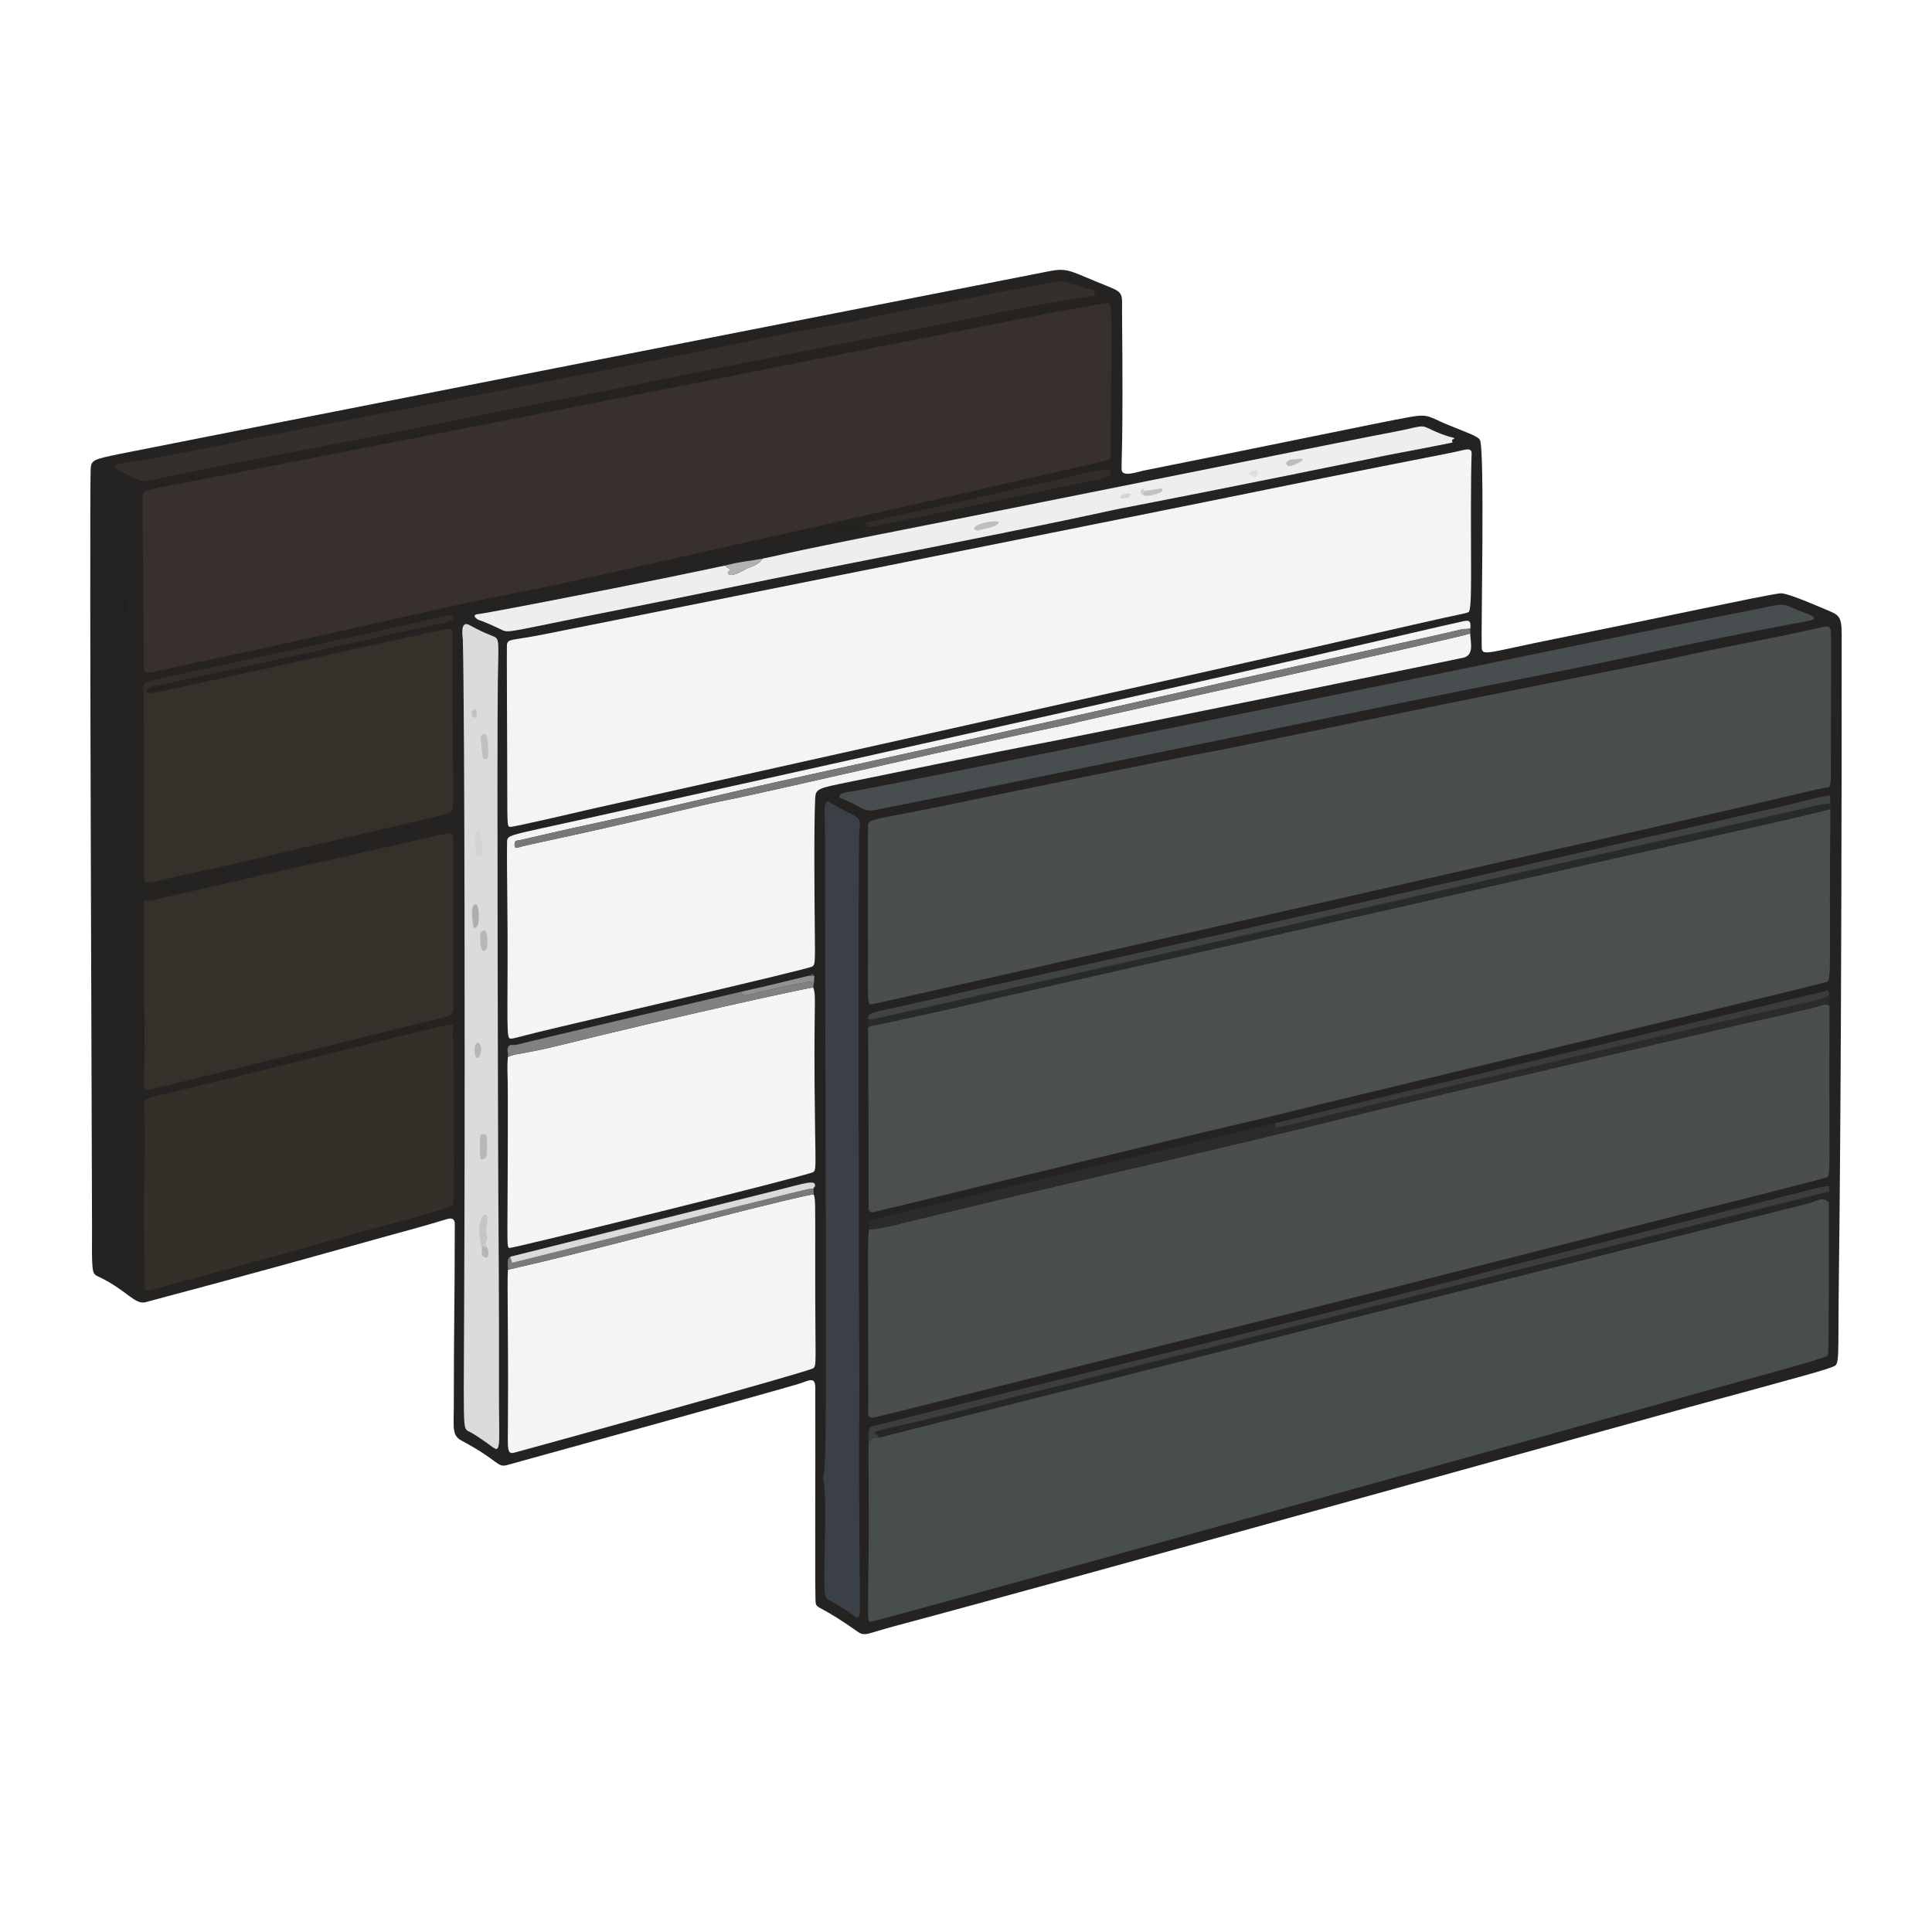 <?xml version="1.0" encoding="UTF-8" standalone="no"?>
<!DOCTYPE svg PUBLIC "-//W3C//DTD SVG 1.1//EN" "http://www.w3.org/Graphics/SVG/1.1/DTD/svg11.dtd">
<svg width="100%" height="100%" viewBox="0 0 640 640" version="1.1" xmlns="http://www.w3.org/2000/svg" xmlns:xlink="http://www.w3.org/1999/xlink" xml:space="preserve" xmlns:serif="http://www.serif.com/" style="fill-rule:evenodd;clip-rule:evenodd;stroke-linejoin:round;stroke-miterlimit:2;">
    <g transform="matrix(1,0,0,1,-5601.594,-776.662)">
        <g id="icon-brosjyre" transform="matrix(0.25,0,0,0.444,4949.094,776.662)">
            <rect x="2610" y="0" width="2560" height="1440" style="fill:none;"/>
            <g id="Gemini_Generated_Image_gjxgemgjxgemgjxg.png" transform="matrix(3.571,0,0,2.009,2062.014,-323.533)">
                <path d="M187.603,616.501C187.638,609.602 186.557,354.331 187.091,335.48C187.195,331.803 188.244,331.641 197.541,329.681C206.132,327.87 541.426,262.022 542.558,261.804C550.147,260.34 550.16,261.674 565.407,267.737C570.526,269.773 569.75,270.983 569.799,276.5C570.283,330.793 569.478,330.767 569.65,335.483C569.757,338.419 575.805,336.207 577.564,335.858C619.112,327.608 665.909,317.814 676.559,315.905C683.712,314.623 683.674,315.91 690.421,318.683C699.034,322.222 701.819,323.042 702.592,324.439C704.433,327.766 702.996,394.931 703.261,401.521C703.399,404.949 705.487,403.299 731.419,398.098C770.162,390.326 807.848,382.133 813.496,381.467C814.464,381.353 814.766,380.484 830.607,387.259C835.659,389.419 836.825,389.497 836.826,396.501C836.85,549.391 835.989,619.145 835.751,638.504C835.404,666.605 836.207,667.655 833.551,668.622C829.336,670.156 828.319,670.525 779.569,683.776C765.788,687.522 546.268,748.724 485.608,764.885C475.512,767.575 474.403,768.911 471.799,767.069C458.038,757.338 456.839,758.601 456.16,756.634C455.727,755.381 456.095,709.672 455.979,676.478C455.963,671.958 453.674,673.797 449.376,675.106C441.776,677.422 342.44,704.93 341.416,705.177C337.868,706.033 338.58,703.473 324.737,696.052C321.088,694.096 321.833,691.403 321.84,683.497C321.87,649.478 322.169,649.52 322.205,615.526C322.208,612.911 319.799,613.637 319.552,613.711C305.844,617.836 305.815,617.611 288.493,622.477C236.56,637.067 214.984,642.539 207.539,644.624C203.429,645.775 200.397,639.979 189.734,635.031C187.497,633.992 187.516,633.351 187.603,616.501Z" style="fill:rgb(36,35,33);"/>
                <path d="M832.314,534.529C832.057,596.819 832.885,597.549 831.275,598.283C830.7,598.545 816.753,602.126 815.488,602.451C789.484,609.126 789.47,608.881 763.515,615.559C756.739,617.303 649.078,644.638 642.447,646.287C503.251,680.894 503.378,681.252 478.465,687.333C474.917,688.199 475.683,686.187 475.674,682.499C475.536,622.788 475.341,622.78 475.913,617.622C483.389,617.198 483.135,616.005 565.593,596.883C573.192,595.121 626.788,582.692 660.434,574.244C672.766,571.148 759.889,550.703 768.541,548.672C824.628,535.51 824.704,535.9 829.467,534.356C830.893,533.893 830.906,534 832.314,534.529Z" style="fill:rgb(74,78,79);"/>
                <path d="M832.652,461.46C832.083,517.995 833.087,522.831 831.648,525.629C810.85,531.089 671.065,564.264 622.443,576.271C613.985,578.36 613.928,578.024 516.556,601.738C513.429,602.499 478.498,611.006 477.469,611.223C475.766,611.582 475.741,609.687 475.738,609.492C475.727,608.691 475.726,557.785 475.574,542.502C477.25,541.73 478.289,541.684 478.535,541.673C478.994,541.652 502.745,536.475 506.519,535.592C554.791,524.305 638.717,505.729 694.579,492.917C754.642,479.142 827.455,463.287 832.652,461.46Z" style="fill:rgb(75,79,80);"/>
                <path d="M699.322,338.497C699.041,368.442 699.911,387.695 698.354,388.372C696.778,389.058 696.688,388.714 677.403,393.154C609.158,408.863 382.458,459.236 373.461,461.343C371.007,461.918 343.686,468.319 342.707,468.134C341.472,467.9 341.753,467.303 341.657,444.5C341.642,440.98 341.473,400.962 341.543,400.505C341.909,398.126 343.027,399.064 355.514,396.569C376.961,392.284 587.664,350.188 623.562,342.821C649.631,337.471 686.912,330.159 692.425,329.077C696.843,328.211 699.506,326.818 699.527,329.497C699.532,330.217 699.413,330.206 699.322,338.497Z" style="fill:rgb(244,244,244);"/>
                <path d="M832.227,453.328C823.522,454.826 823.683,455.545 724.586,477.898C723.463,478.151 477.577,534.14 476.734,534.025C475.183,533.813 475.576,533.005 475.53,514.499C475.521,510.74 475.42,470.74 475.58,467.506C475.707,464.943 478.766,465.45 505.58,459.887C513.722,458.198 584.875,443.438 607.472,439.341C607.658,439.307 696.084,421.127 699.5,420.5C700.421,420.33 768.728,406.676 773.529,405.623C801.981,399.381 802.07,400.07 830.546,393.77C830.768,393.72 832.77,393.277 832.829,395.474C832.939,399.635 832.822,399.61 832.819,447.508C832.819,451.142 832.874,451.137 832.227,453.328Z" style="fill:rgb(74,78,79);"/>
                <path d="M564.212,332.012C522.476,341.753 363.592,377.568 356.58,378.903C352.881,379.607 333.287,383.337 310.501,388.504C304.501,389.865 256.026,400.857 235.425,405.168C209.339,410.626 209.121,411.236 207.343,410.635C206.543,410.365 206.929,410 206.765,395.497C206.719,391.417 206.201,345.617 206.46,344.496C206.689,343.506 206.861,343.15 218.647,340.939C231.33,338.56 301.312,324.896 308.499,323.493C318.338,321.571 426.392,300.474 431.471,299.349C433.228,298.96 544.766,276.949 545.56,276.812C564.459,273.559 564.61,273.237 565.229,273.793C566.498,274.932 565.501,305.676 565.636,327.516C565.657,330.94 565.716,331.215 564.212,332.012Z" style="fill:rgb(55,48,44);"/>
                <path d="M832.118,607.512C832.002,663.795 832.05,663.937 831.531,664.523C830.467,665.724 792.884,675.63 774.592,680.896C765.808,683.425 478.144,763.448 476.566,763.304C475.146,763.174 475.581,762.38 475.662,745.505C475.675,742.858 475.9,733.106 475.809,721.5C475.681,705.06 475.721,698.519 475.734,696.521C477.271,694.903 477.391,695.028 479.618,694.894C481.195,694.47 798.964,614.234 823.434,608.194C828.827,606.863 829.144,605.2 832.118,607.512Z" style="fill:rgb(72,77,78);"/>
                <path d="M699.051,394.398C697.327,394.864 697.298,394.374 695.552,394.82C688.187,396.702 632.422,408.832 609.668,413.983C459.162,448.055 458.995,447.197 412.385,458.19C379.611,465.92 379.529,465.311 346.694,472.989C345.081,473.366 344.467,472.948 344.392,474.572C344.296,476.67 345.394,475.81 347.462,475.294C349.151,474.873 353.146,474.019 353.642,473.913C387.588,466.66 415.104,459.72 420.556,458.675C424.901,457.843 429.935,456.878 474.548,446.701C547.023,430.167 547.187,430.905 553.421,429.198C557.181,428.169 693.894,398.097 698.98,396.318C699.108,399.613 700.525,404.345 696.451,405.29C691.695,406.393 553.497,434.48 544.455,436.196C521.936,440.468 474.564,450.205 468.492,451.453C457.16,453.783 456.118,453.857 455.935,457.523C455.399,468.309 455.728,499.817 455.767,503.495C455.928,518.89 455.958,519.114 454.935,519.945C453.68,520.964 364.993,541.398 353.445,544.267C343.258,546.799 343.178,547.076 342.435,546.568C341.157,545.692 342.104,531.414 341.689,494.493C341.67,492.814 341.487,476.532 341.613,473.502C341.719,470.963 342.864,471.252 369.466,465.355C670.621,398.608 670.353,397.438 696.561,391.731C698.937,391.213 699.225,391.971 699.051,394.398Z" style="fill:rgb(244,244,244);"/>
                <path d="M455.203,527.718C456.554,531.634 455.182,531.773 455.887,579.491C456.118,595.165 456.225,595.346 455.276,596.301C454.2,597.383 343.624,624.724 342.492,624.511C341.237,624.274 341.933,623.509 341.885,567.501C341.878,558.629 341.533,558.167 341.89,553.596C344.748,552.167 346.767,552.782 361.425,549.167C405.58,538.279 447.893,529.049 455.203,527.718Z" style="fill:rgb(245,245,244);"/>
                <path d="M207.143,636.463C207.1,633.586 206.768,611.129 207.005,600.49C207.622,572.822 206.618,572.831 207.007,570.461C207.189,569.349 207.408,568.873 213.504,567.527C231.22,563.615 318.798,541.475 320.515,541.449C322.835,541.415 320.804,543.535 321.563,546.47C321.729,547.113 321.724,551.081 321.723,551.482C321.692,574.958 322.171,607.716 321.506,608.505C320.209,610.041 287.107,618.494 282.575,619.846C267.862,624.231 209.415,640.12 209.331,640.139C206.627,640.754 207.253,639.254 207.143,636.463Z" style="fill:rgb(53,47,42);"/>
                <path d="M206.77,418.542L207.5,417.407C208.004,417.5 208.022,418.46 208.527,418.553C209.583,418.747 209.592,418.553 237.506,412.522C278.862,403.587 318.96,394.315 320.477,394.554C321.742,394.753 321.15,395.336 321.243,401.477C321.336,407.703 321.377,418.979 321.383,420.501C321.506,454.51 321.819,454.475 321.538,460.501C321.428,462.862 320.829,463.022 312.38,465.003C235.789,482.958 234.359,483.255 227.536,484.667C214.624,487.341 208.433,489.449 207.285,488.652C206.451,488.073 207.129,458.308 206.77,418.542Z" style="fill:rgb(54,48,43);"/>
                <path d="M206.954,495.611C207.07,495.603 207.054,495.346 207.17,495.337C207.324,495.325 208.591,495.706 210.442,495.274C235.23,489.498 235.259,489.684 237.407,489.154C239.175,488.718 249.156,486.255 259.582,483.984C319.601,470.909 321.125,469.03 321.503,471.499C321.841,473.713 321.458,473.718 321.637,499.492C321.657,502.375 321.849,530.076 321.657,535.53C321.555,538.413 320.596,538.312 309.367,541.037C303.875,542.37 210.894,565.34 209.523,565.622C205.866,566.374 207.001,564.209 207.031,560.475C207.286,528.028 206.699,528.089 206.954,495.611Z" style="fill:rgb(54,48,43);"/>
                <path d="M455.393,604.584C456.056,606.633 455.966,606.661 455.948,631.495C455.923,667.643 456.568,668.053 455.224,669.165C453.701,670.426 353.37,698.032 344.494,700.474C341.412,701.322 341.902,699.306 341.923,689.494C341.959,673.854 342.02,673.877 341.959,665.494C341.742,635.728 341.772,635.221 341.927,632.594C342.355,632.433 356.804,629.414 398.519,618.564C403.053,617.385 449.722,605.247 455.393,604.584Z" style="fill:rgb(244,244,244);"/>
                <path d="M325.201,398.514C325.169,397.78 323.964,391.218 327.625,393.159C332.011,395.484 331.948,395.489 336.552,397.372C338.95,398.352 338.386,399.308 338.177,414.49C337.823,440.248 338.284,594.274 338.362,604.503C338.407,610.342 338.7,648.543 338.611,677.503C338.552,696.428 339.548,700.878 336.442,698.599C327.82,692.273 327.443,692.845 326.747,692.231C324.796,690.51 325.778,689.904 325.855,580.509C325.866,565.949 325.959,434.654 325.201,398.514Z" style="fill:rgb(219,219,220);"/>
                <path d="M458.778,709.814C459.29,708.186 459.697,706.891 459.83,688.498C460.019,662.356 459.796,580.856 459.77,571.496C459.503,473.97 459.628,473.979 459.557,465.5C459.553,465.007 458.951,458.853 460.469,458.694C461.283,458.609 461.017,459.335 469.54,463.406C473.858,465.468 472.25,466.712 472.216,471.502C471.624,553.807 472.447,613.098 472.108,631.493C472.106,631.631 472.492,661.847 472.225,700.496C472.159,710.156 472.519,753.864 472.557,758.504C472.56,758.783 472.585,761.863 471.524,761.832C470.515,761.803 471.017,760.811 460.847,755.105C459.336,754.258 459.084,753.865 459.53,733.5C459.946,714.515 459.235,711.654 458.778,709.814Z" style="fill:rgb(58,64,69);"/>
                <path d="M692.246,324.492L692.41,325.383C688.511,326.237 671.397,329.477 669.568,329.823C666.455,330.412 666.503,330.449 663.383,331.089C611.049,341.818 577.078,348.381 569.563,349.833C561.306,351.429 561.468,352.058 466.541,370.74C422.945,379.32 423.051,379.625 379.447,388.236C342.556,395.522 342.353,396.231 339.803,395.013C331.612,391.101 331.466,391.546 330.797,391.137C330.651,391.049 327.824,389.323 331.216,389.047C332.925,388.908 353.57,384.926 355.511,384.552C396.205,376.703 417.084,372.225 422.423,371.08C424.36,372.573 424.479,372.472 424.5,372.681C424.538,373.053 423.808,373.075 423.649,373.415C423.539,373.652 423.649,373.971 423.798,374.187C424.858,375.726 429.858,372.448 430.5,372.207C435.489,370.338 435.215,369.868 436.494,368.461C440.52,367.806 440.401,367.244 486.436,358.187C551.308,345.423 656.135,324.123 670.492,321.463C680.276,319.65 680.452,318.596 683.659,320.179C690.881,323.744 693.187,323.339 693.077,323.88C693.009,324.217 692.314,324.155 692.246,324.492Z" style="fill:rgb(239,238,238);"/>
                <path d="M697.452,409.184C801.357,387.634 801.464,388.207 810.461,386.162C817.058,384.663 816.905,386.618 823.425,388.733C823.662,388.81 829.575,390.728 824.558,391.634C819.013,392.635 798.278,396.379 755.505,405.525C731.528,410.652 702.212,416.21 681.486,420.437C648.822,427.116 616.158,433.794 583.494,440.473C575.732,442.063 495.415,458.516 486.439,460.197C476.431,462.072 476.151,462.935 472.35,460.76C465.88,457.057 464.321,457.851 465.051,456.438C465.652,455.272 468.846,455.105 470.577,454.79C498.387,449.722 694.773,409.75 697.452,409.184Z" style="fill:rgb(72,78,79);"/>
                <path d="M559.414,268.835C559.537,269.496 559.66,270.158 559.782,270.819C527.507,275.888 527.68,276.541 495.57,282.825C386.82,304.11 386.905,304.469 377.443,306.286C373.284,307.084 332.2,314.972 325.484,316.438C310.153,319.786 239.352,333.23 233.474,334.387C207.578,339.483 207.361,340.672 204.174,338.957C199.131,336.242 198.747,336.91 196.208,334.615C196.652,334.144 196.38,334.023 196.796,333.581C196.829,333.547 196.908,333.463 197.361,333.392C199.54,333.051 210.491,331.34 224.505,328.58C246.12,324.323 246.072,324.123 247.604,323.847C260.161,321.589 260.077,321.334 272.597,318.927C296.21,314.38 319.823,309.833 343.435,305.286C441.033,286.195 440.901,285.557 449.432,284.15C474.87,279.952 474.628,278.877 503.533,273.654C516.282,271.35 524.442,269.402 526.47,269.077C545.553,266.021 545.585,264.887 549.381,265.949C554.418,267.358 554.254,267.744 559.414,268.835Z" style="fill:rgb(52,47,43);"/>
                <path d="M832.28,530.483C832.286,530.806 832.318,532.516 832.314,534.529C830.906,534 830.893,533.893 829.467,534.356C824.704,535.9 824.628,535.51 768.541,548.672C759.889,550.703 672.766,571.148 660.434,574.244C626.788,582.692 573.192,595.121 565.593,596.883C483.135,616.005 483.389,617.198 475.913,617.622C475.95,615.207 475.334,614.51 477.631,613.864C481.823,612.684 624.948,578.574 626.444,578.201C626.719,578.609 626.644,579.192 626.919,579.6C627.437,580.369 627.823,579.41 692.458,564.254C743.02,552.398 742.879,552.017 793.481,540.227C827.965,532.193 828.295,532.977 832.28,530.483Z" style="fill:rgb(42,43,42);"/>
                <path d="M832.539,459.511C832.577,460.161 832.614,460.81 832.652,461.46C827.455,463.287 754.642,479.142 694.579,492.917C638.717,505.729 554.791,524.305 506.519,535.592C502.745,536.475 478.994,541.652 478.535,541.673C478.289,541.684 477.25,541.73 475.574,542.502C475.56,541.501 475.547,540.499 475.533,539.498C477.519,539.623 477.479,539.571 479.393,539.125C490.11,536.625 490.15,536.882 613.563,508.769C763.777,474.549 763.77,474.53 769.438,473.291C828.431,460.396 828.296,459.491 832.539,459.511Z" style="fill:rgb(41,43,41);"/>
                <path d="M832.489,456.506C832.64,458.049 832.67,457.995 832.539,459.511C828.296,459.491 828.431,460.396 769.438,473.291C763.77,474.53 763.777,474.549 613.563,508.769C490.15,536.882 490.11,536.625 479.393,539.125C477.479,539.571 477.519,539.623 475.533,539.498C475.662,539.196 475.544,538.825 475.672,538.523C476.584,536.375 477.467,537.408 513.598,528.849C520.999,527.095 521.034,527.283 606.366,508.016C690.391,489.045 795.918,464.797 812.395,461.011C827.184,457.613 827.068,457.109 832.489,456.506Z" style="fill:rgb(63,67,68);"/>
                <path d="M699.051,394.398C699.028,395.038 699.004,395.678 698.98,396.318C693.894,398.097 557.181,428.169 553.421,429.198C547.187,430.905 547.023,430.167 474.548,446.701C429.935,456.878 424.901,457.843 420.556,458.675C415.104,459.72 387.588,466.66 353.642,473.913C353.146,474.019 349.151,474.873 347.462,475.294C345.394,475.81 344.296,476.67 344.392,474.572C344.467,472.948 345.081,473.366 346.694,472.989C379.529,465.311 379.611,465.92 412.385,458.19C458.995,447.197 459.162,448.055 609.668,413.983C632.422,408.832 688.187,396.702 695.552,394.82C697.298,394.374 697.327,394.864 699.051,394.398Z" style="fill:rgb(120,120,118);"/>
                <path d="M832.19,603.49C832.166,604.831 832.142,606.172 832.118,607.512C829.144,605.2 828.827,606.863 823.434,608.194C798.964,614.234 481.195,694.47 479.618,694.894C478.9,693.459 477.057,693.392 478.515,692.692C479.377,692.278 484.903,691.016 485.463,690.888C514.431,684.269 514.17,683.449 544.642,676.167C551.836,674.448 551.717,674.056 599.474,662.256C605.437,660.783 696.592,637.655 710.407,634.187C712.962,633.546 742.273,626.188 742.348,626.166C746.736,624.832 831.254,603.868 832.19,603.49Z" style="fill:rgb(39,40,38);"/>
                <path d="M832.19,603.49C831.254,603.868 746.736,624.832 742.348,626.166C742.273,626.188 712.962,633.546 710.407,634.187C696.592,637.655 605.437,660.783 599.474,662.256C551.717,674.056 551.836,674.448 544.642,676.167C514.17,683.449 514.431,684.269 485.463,690.888C484.903,691.016 479.377,692.278 478.515,692.692C477.057,693.392 478.9,693.459 479.618,694.894C477.391,695.028 477.271,694.903 475.734,696.521C475.672,691.453 475.746,690.972 477.537,690.589C482.847,689.451 482.711,689.136 543.401,674.138C556.944,670.791 674.064,641.847 712.478,631.438C713.913,631.049 818.228,604.622 827.424,602.293C827.783,602.202 831.644,601.224 832.008,601.663C832.102,601.776 832.022,601.796 832.19,603.49Z" style="fill:rgb(59,62,63);"/>
                <path d="M832.262,529.55L832.28,530.483C828.295,532.977 827.965,532.193 793.481,540.227C742.879,552.017 743.02,552.398 692.458,564.254C627.823,579.41 627.437,580.369 626.919,579.6C626.644,579.192 626.719,578.609 626.444,578.201C662.988,569.087 806.743,534.824 822.43,531.085C829.936,529.296 829.944,529.348 830.587,529.157C830.844,529.081 831.01,528.671 831.272,528.733C831.689,528.83 831.845,529.452 832.262,529.55Z" style="fill:rgb(57,59,60);"/>
                <path d="M455.531,525.511C455.422,526.246 455.312,526.982 455.203,527.718C447.893,529.049 405.58,538.279 361.425,549.167C346.767,552.782 344.748,552.167 341.89,553.596L341.98,552.621C341.917,552.256 341.854,551.892 341.791,551.527C341.876,551.213 341.712,550.864 341.797,550.55C342.399,548.325 343.34,549.515 345.58,548.932C353.681,546.826 421.821,530.897 428.455,529.346C428.732,529.515 428.351,530.968 430.507,530.596C430.825,530.541 431.131,530.424 431.451,530.387C433.992,530.087 433.863,529.68 436.417,529.193C439.555,528.596 439.494,528.471 442.605,527.81C453.783,525.436 454.482,525.466 455.531,525.511Z" style="fill:rgb(129,129,128);"/>
                <path d="M206.77,418.542C206.451,415.291 206.377,414.609 209.542,413.777C213.106,412.841 290.732,396.377 316.396,390.241C321.731,388.966 321.841,389.907 321.817,390.34C321.713,392.187 318.624,392.176 306.61,394.846C258.559,405.526 258.625,405.56 210.499,415.91C210.405,415.93 210.469,416.08 209.373,416.346C208.102,416.654 208.308,416.949 207.5,417.407L206.77,418.542Z" style="fill:rgb(51,44,40);"/>
                <path d="M455.284,602.412C455.32,603.136 455.357,603.86 455.393,604.584C449.722,605.247 403.053,617.385 398.519,618.564C356.804,629.414 342.355,632.433 341.927,632.594C341.921,632.426 341.843,630.491 341.843,630.491C341.75,627.967 342.578,628.1 342.758,627.754C343.446,629.831 343.346,629.884 343.5,629.994C343.558,630.035 343.544,630.015 395.653,616.95C453.629,602.414 453.655,602.442 455.284,602.412Z" style="fill:rgb(123,122,120);"/>
                <path d="M455.284,602.412C453.655,602.442 453.629,602.414 395.653,616.95C343.544,630.015 343.558,630.035 343.5,629.994C343.346,629.884 343.446,629.831 342.758,627.754C353.112,625.122 434.621,604.84 442.61,602.852C451.727,600.584 456.381,598.893 455.845,601.575C455.779,601.904 455.35,602.083 455.284,602.412Z" style="fill:rgb(218,218,218);"/>
                <path d="M565.338,335.575C565.347,335.888 565.496,336.187 565.505,336.5C565.586,339.168 563.979,338.095 535.482,344.395C523.084,347.137 492.248,353.525 488.486,354.304C487.454,354.518 475.809,356.931 475.562,356.834C474.951,356.592 474.973,355.51 474.362,355.269C479.172,354.128 479.152,354.089 479.571,353.997C531.071,342.67 530.998,342.364 535.495,341.472C551.119,338.374 560.865,334.92 565.338,335.575Z" style="fill:rgb(49,45,41);"/>
                <path d="M453.491,523.409C454.196,523.419 454.9,523.429 455.604,523.438C455.58,524.129 455.555,524.82 455.531,525.511C454.482,525.466 453.783,525.436 442.605,527.81C439.494,528.471 439.555,528.596 436.417,529.193C433.863,529.68 433.992,530.087 431.451,530.387C431.131,530.424 430.825,530.541 430.507,530.596C428.351,530.968 428.732,529.515 428.455,529.346C441.029,526.528 440.971,526.441 453.491,523.409Z" style="fill:rgb(144,145,145);"/>
                <path d="M436.494,368.461C435.215,369.868 435.489,370.338 430.5,372.207C429.858,372.448 424.858,375.726 423.798,374.187C423.649,373.971 423.539,373.652 423.649,373.415C423.808,373.075 424.538,373.053 424.5,372.681C424.479,372.472 424.36,372.573 422.423,371.08C429.404,369.329 429.455,369.818 436.494,368.461Z" style="fill:rgb(178,177,176);"/>
                <path d="M333.613,622.377L332.513,623.51L332.285,624.366C329.195,614.088 334.181,609.557 334.346,613.535C334.474,616.587 333.393,616.573 334.102,619.544C334.179,619.867 334.203,620.372 334.206,620.444C334.28,622.044 333.724,622.015 333.613,622.377Z" style="fill:rgb(197,197,197);"/>
                <path d="M329.8,474.518C329.728,470.573 329.793,470.558 330.149,470.097C332.522,467.024 332.978,478.372 332.042,479.326C331.936,479.434 330.615,479.586 330.495,479.506C330.009,479.183 329.818,474.921 329.8,474.518Z" style="fill:rgb(212,212,212);"/>
                <path d="M331.521,588.499C331.506,582.655 331.646,582.385 332.392,582.314C334.181,582.145 334.117,582.749 334.137,584.507C334.195,589.739 334.212,590.715 333.335,591.228C331.354,592.386 331.745,590.757 331.521,588.499Z" style="fill:rgb(184,184,184);"/>
                <path d="M331.827,434.572C332.183,434.383 332.301,433.881 332.657,433.693C335.065,432.42 334.67,442.263 334.473,442.45C334.344,442.571 332.714,444.104 332.466,441.51C332.132,438.017 331.926,438.065 331.827,434.572Z" style="fill:rgb(192,192,192);"/>
                <path d="M473.504,355.506C472.672,356.147 474.396,356.607 473.579,357.237C473.38,357.391 473.356,357.332 470.489,357.831C465.143,358.763 462.869,359.428 462.508,359.28C462.184,359.147 461.613,357.882 466.224,356.966C472.929,355.634 472.916,355.593 473.504,355.506Z" style="fill:rgb(35,33,30);"/>
                <path d="M329.298,505.797C327.508,496.757 329.606,496.61 330.219,496.969C331.291,497.597 331.566,504.277 330.324,505.253C330.019,505.492 329.602,505.558 329.298,505.797Z" style="fill:rgb(173,173,172);"/>
                <path d="M515.866,358.161C515.765,357.772 515,357.83 514.899,357.442C514.326,355.241 527.627,353.129 523.029,356.137C522.531,356.463 522.21,356.673 515.866,358.161Z" style="fill:rgb(190,190,187);"/>
                <path d="M331.616,508.486C331.772,508.199 331.58,507.799 331.736,507.512C331.86,507.286 334.08,504.719 334.265,509.512C334.293,510.245 334.637,513.12 333.615,513.809C332.911,514.283 332.667,514.454 332.309,513.661C331.327,511.486 331.799,511.4 331.616,508.486Z" style="fill:rgb(184,183,183);"/>
                <path d="M578.417,343.321L579.576,343.129C584.192,342.642 584.2,342.239 584.507,342.493C586.206,343.896 580.854,344.935 580.481,345.008C577.867,345.515 577.929,344.935 577.235,344.643C577.629,344.202 578.023,343.762 578.417,343.321Z" style="fill:rgb(196,194,193);"/>
                <path d="M332.08,550.543C332.045,550.821 331.404,555.887 329.849,553.245C329.287,552.29 329.311,546.992 331.443,548.556C331.443,548.556 332.029,550.384 332.08,550.543Z" style="fill:rgb(183,182,182);"/>
                <path d="M631.995,331.775C635.332,331.447 635.31,331.448 635.599,331.421C639.34,331.078 633.586,334.227 631.705,334.123C630.879,334.077 630.502,333.02 630.844,332.579C631.131,332.21 631.708,332.145 631.995,331.775Z" style="fill:rgb(189,189,187);"/>
                <path d="M332.513,623.51C333.498,624.161 333.476,624.198 333.577,624.213C333.86,624.256 333.73,623.925 334.015,623.969C334.518,625.272 334.741,625.184 334.683,626.533C334.586,628.798 333.481,627.922 333.455,627.933L332.487,627.508C332.169,625.933 332.217,625.976 332.285,624.366L332.513,623.51Z" style="fill:rgb(181,181,181);"/>
                <path d="M198.377,382.625C198.694,382.902 199.247,382.778 199.564,383.054C200.867,384.191 200.747,388.268 200.368,388.252C198.745,388.184 199.358,385.618 199.414,385.382C199.469,385.153 199.576,384.706 198.377,382.625Z" style="fill:rgb(34,31,28);"/>
                <path d="M617.145,337.384C617.179,337.182 616.955,336.991 616.989,336.788C617.114,336.037 620.608,334.71 620.198,336.626C619.919,337.932 619.834,338.134 618.5,338.079C617.993,338.057 617.652,337.405 617.145,337.384Z" style="fill:rgb(224,223,223);"/>
                <path d="M572.635,345.702C572.359,345.775 568.724,346.744 569.074,345.592C569.465,344.306 572.663,344.193 572.904,344.463C573.185,344.778 572.353,345.386 572.635,345.702Z" style="fill:rgb(213,212,210);"/>
                <path d="M329.814,424.188C329.921,424.439 331.323,427.735 329.487,427.579C329.195,427.554 328.99,427.218 328.698,427.193C328.665,427.063 328.288,425.564 328.288,425.564C328.631,424.971 329.472,424.781 329.814,424.188Z" style="fill:rgb(195,194,193);"/>
                <path d="M559.414,268.835C560.256,269.164 560.179,268.181 560.996,268.5C561.301,268.619 561.005,268.738 561.116,269.5C561.279,270.623 560.835,270.436 559.782,270.819C559.66,270.158 559.537,269.496 559.414,268.835Z" style="fill:rgb(39,37,34);"/>
                <path d="M578.417,343.321C578.023,343.762 577.629,344.202 577.235,344.643L576.761,344.309C576.929,343.875 576.536,343.898 576.719,343.428C576.753,343.339 577.069,342.525 577.462,342.5C577.881,342.474 577.998,343.347 578.417,343.321Z" style="fill:rgb(210,209,208);"/>
                <path d="M333.613,622.377L334.015,623.969C333.73,623.925 333.86,624.256 333.577,624.213C333.476,624.198 333.498,624.161 332.513,623.51L333.613,622.377Z" style="fill:rgb(201,202,200);"/>
                <path d="M453.491,523.409C453.617,523.359 455.064,522.787 455.064,522.787C455.307,522.93 455.361,523.295 455.604,523.438C454.9,523.429 454.196,523.419 453.491,523.409Z" style="fill:rgb(96,97,95);"/>
            </g>
        </g>
    </g>
</svg>
